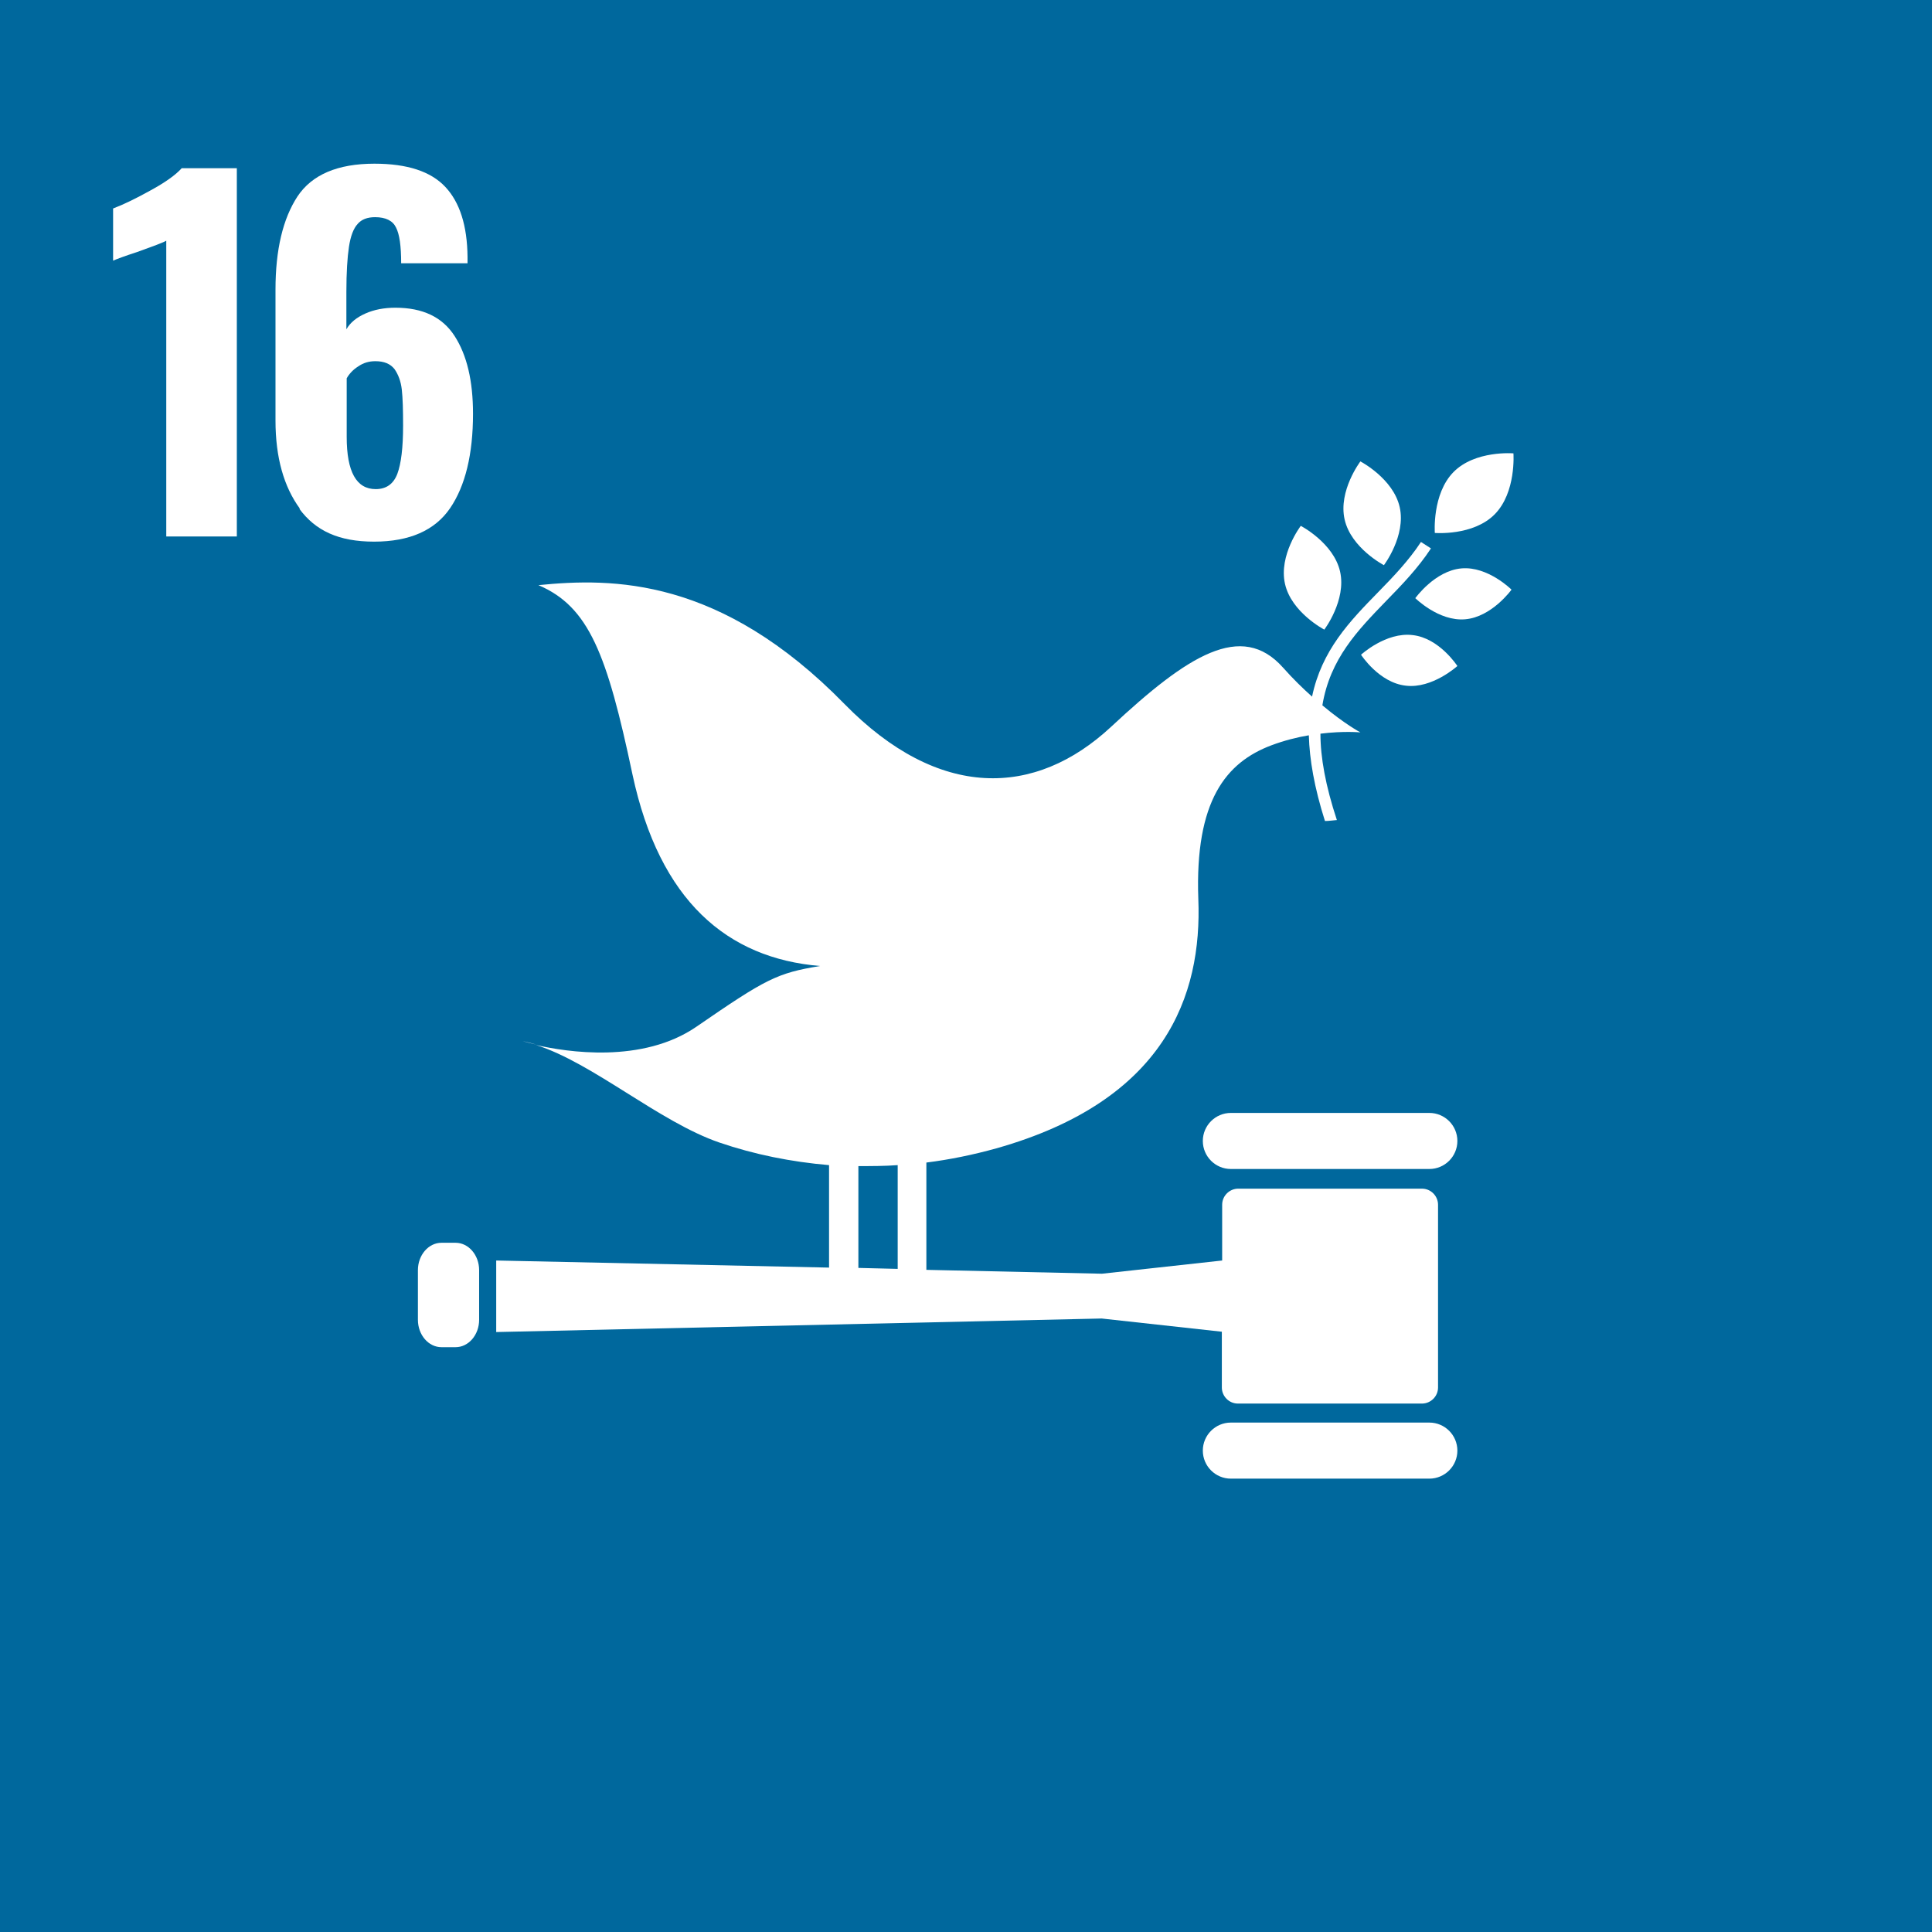 <?xml version="1.0" encoding="UTF-8"?>
<svg id="Layer_2" data-name="Layer 2" xmlns="http://www.w3.org/2000/svg" viewBox="0 0 59.96 59.96">
  <defs>
    <style>
      .cls-1 {
        fill: #00689d;
      }

      .cls-1, .cls-2 {
        stroke-width: 0px;
      }

      .cls-2 {
        fill: #fff;
      }
    </style>
  </defs>
  <g id="Background">
    <g>
      <rect class="cls-1" width="59.96" height="59.96"/>
      <path class="cls-2" d="M42.22,14.32s-.69.91-.49,1.8c.2.89,1.22,1.42,1.22,1.42,0,0,.69-.91.49-1.8-.2-.89-1.22-1.42-1.22-1.42"/>
      <path class="cls-2" d="M41.1,19.54s.69-.91.49-1.8c-.2-.89-1.22-1.42-1.22-1.42,0,0-.69.91-.49,1.8.2.89,1.22,1.42,1.22,1.42"/>
      <path class="cls-2" d="M43.92,18.56s.73.73,1.55.66c.83-.07,1.44-.92,1.44-.92,0,0-.73-.73-1.55-.66-.83.07-1.44.93-1.44.93"/>
      <path class="cls-2" d="M45.11,14.65c-.67.68-.58,1.89-.58,1.89,0,0,1.19.1,1.86-.58.67-.68.58-1.89.58-1.89,0,0-1.19-.1-1.86.58"/>
      <path class="cls-2" d="M43.63,21.28c.82.1,1.6-.61,1.6-.61,0,0-.56-.87-1.39-.96-.83-.1-1.6.61-1.6.61,0,0,.56.87,1.39.96"/>
      <path class="cls-2" d="M44.36,34.54h-6.16c-.48,0-.87.39-.87.87s.39.87.87.87h6.16c.48,0,.87-.39.87-.87s-.39-.87-.87-.87"/>
      <path class="cls-2" d="M44.36,44.15h-6.16c-.48,0-.87.39-.87.87s.39.87.87.87h6.16c.48,0,.87-.39.87-.87s-.39-.87-.87-.87"/>
      <path class="cls-2" d="M16.65,32.42c-.14-.04-.29-.08-.43-.11,0,0,.16.05.43.11"/>
      <path class="cls-2" d="M44.14,36.89h-5.71c-.27,0-.5.22-.5.5v1.73l-3.73.41-5.45-.12v-3.33c.72-.09,1.45-.24,2.17-.44,5.24-1.48,6.39-4.74,6.27-7.74-.11-3.05.86-4.24,2.27-4.77.4-.15.8-.25,1.16-.31.02.75.17,1.62.5,2.66.12,0,.25-.02.37-.03-.35-1.06-.51-1.94-.51-2.68.73-.09,1.24-.04,1.24-.04,0,0-.49-.26-1.18-.84.24-1.45,1.1-2.33,1.98-3.24.49-.5.99-1.02,1.39-1.63l-.31-.2c-.38.58-.87,1.09-1.34,1.57-.87.89-1.74,1.79-2.04,3.23-.28-.25-.59-.55-.9-.9-1.29-1.45-2.96-.38-5.33,1.83-2.37,2.21-5.36,2.28-8.28-.7-3.85-3.94-7.2-3.92-9.5-3.69,1.57.67,2.13,2.14,2.92,5.88.84,3.92,2.94,5.7,5.82,5.94-1.34.22-1.68.4-3.83,1.88-1.68,1.16-4.04.79-4.99.57,1.76.55,3.83,2.39,5.7,3.03,1.08.37,2.23.6,3.4.7v3.18l-10.33-.22v2.22l18.79-.42,3.73.41v1.73c0,.27.22.5.5.5h5.71c.27,0,.5-.22.5-.5v-5.67c0-.27-.22-.5-.5-.5ZM26.64,36.19c.41,0,.81,0,1.22-.03v3.22l-1.22-.03v-3.16Z"/>
      <path class="cls-2" d="M14.87,40.96c0,.47-.33.85-.73.85h-.44c-.4,0-.73-.38-.73-.85v-1.54c0-.47.33-.85.73-.85h.44c.4,0,.73.38.73.85v1.54Z"/>
      <path class="cls-2" d="M5.16,7.47c-.1.06-.4.17-.9.35-.4.13-.64.22-.75.27v-1.62c.32-.12.71-.31,1.16-.56.46-.25.78-.48.97-.69h1.71v11.43h-2.19V7.47Z"/>
      <path class="cls-2" d="M9.31,15.79c-.5-.68-.76-1.59-.76-2.74v-4.06c0-1.24.23-2.2.68-2.89.45-.68,1.25-1.02,2.39-1.02,1.02,0,1.75.24,2.2.72.45.48.68,1.2.69,2.17v.2s-2.06,0-2.06,0c0-.53-.05-.9-.16-1.11-.1-.21-.32-.32-.65-.32-.24,0-.42.07-.54.21-.13.14-.22.38-.27.71-.05.33-.08.8-.08,1.4v1.16c.12-.21.32-.37.59-.49.27-.12.58-.18.93-.18.85,0,1.46.29,1.84.88.38.59.57,1.39.57,2.41,0,1.26-.24,2.24-.71,2.93-.47.69-1.26,1.04-2.36,1.04s-1.82-.34-2.32-1.02ZM12.33,14.71c.12-.32.18-.82.18-1.5,0-.48-.01-.85-.04-1.12-.03-.26-.11-.47-.23-.64-.13-.16-.32-.24-.59-.24-.2,0-.37.05-.53.16-.16.1-.28.23-.36.37v1.82c0,1.08.3,1.62.9,1.62.33,0,.55-.16.67-.47Z"/>
    </g>
  </g>
</svg>